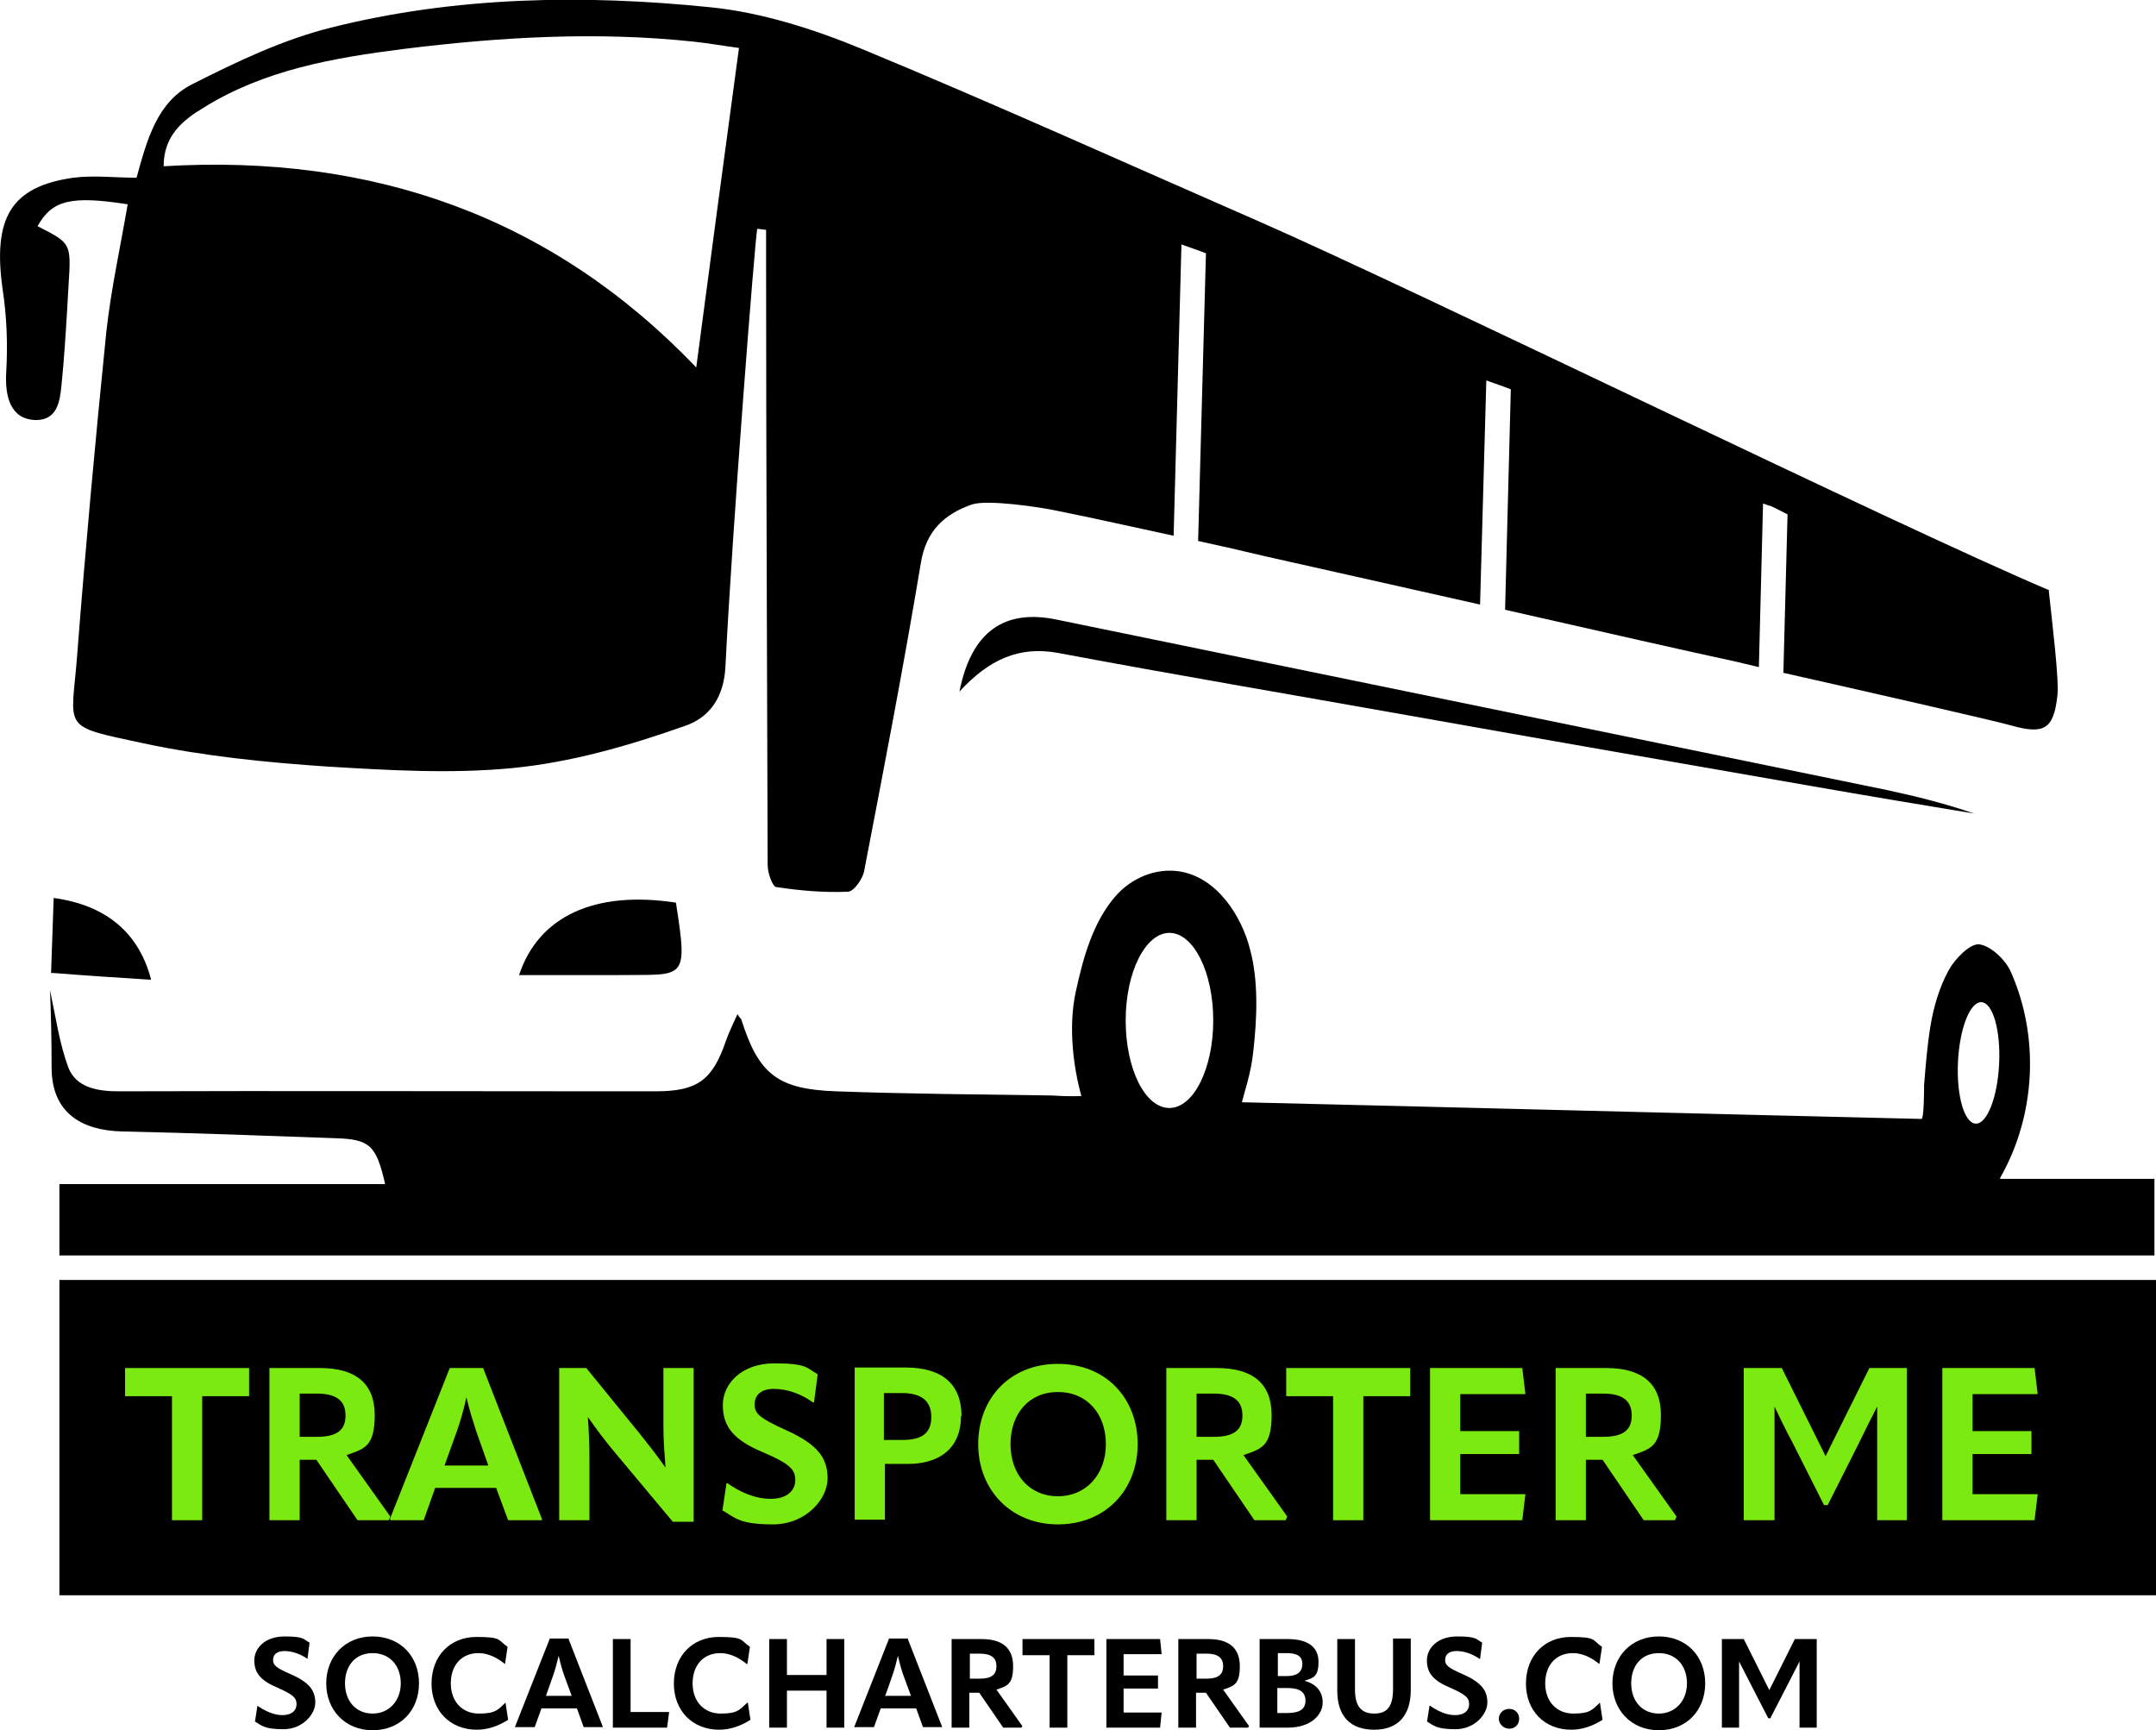 <?xml version="1.0" encoding="UTF-8"?> <svg xmlns="http://www.w3.org/2000/svg" id="Layer_1" version="1.1" viewBox="0 0 413.7 332"><defs><style> .st0 { fill: #7aea10; } .st1 { isolation: isolate; } </style></defs><g id="Layer_11"><g><g id="Socal_Charter"><g><g id="Transporter_Me"><rect x="11.4" y="245.6" width="402.3" height="60.5"></rect><g class="st1"><g class="st1"><path class="st0" d="M47.8,262.5v5.4h-9v23.8h-5.8v-23.8h-9v-5.4h23.8Z"></path><path class="st0" d="M74.9,291l-.3.7h-6l-7.9-11.6h-3.2v11.6h-5.8v-29.2h9.7c6.9,0,10.5,3,10.5,9s-1.9,6.5-5.4,7.7l8.4,11.8h0ZM57.5,267.4v8.3h3.3c4,0,5.5-1.4,5.5-4.1s-1.6-4.2-5.5-4.2h-3.3Z"></path><path class="st0" d="M92.7,262.5l11.3,29v.2h-6.5l-2.3-6.2h-11.7l-2.2,6.2h-6.3l-.2-.2,11.5-29s6.4,0,6.4,0ZM85.1,281.2h8.6l-2.3-6.5c-.6-1.9-1.4-4.3-1.9-6.6h0c-.5,2.3-1.2,4.8-1.9,6.7l-2.3,6.4s0,0,0,0Z"></path><path class="st0" d="M107.3,291.7v-29.2h5.2l10.1,12.4c1.6,2,3.2,4,5.1,6.7h0c-.2-2.7-.4-5.1-.4-7.9v-11.2h5.8v29.5h-4l-11.2-13.4c-1.6-1.9-3.2-4-5.1-6.7h0c.2,2.7.3,5.3.3,8.1v11.7h-5.9Z"></path><path class="st0" d="M138.6,290l.8-5.4h.2c2.2,1.6,5.2,3,8.3,3s4.7-1.6,4.7-3.6-1-3.1-6.1-5.3c-5.8-2.4-7.8-5-7.8-9.1s3.6-8,9.9-8,6.2.9,8.3,2.1l-.7,5.4h-.2c-2.2-1.6-4.9-2.6-7.5-2.6s-3.7,1.3-3.7,3,.9,2.6,6,4.9c6.2,2.8,8,5.4,8,9.3s-4.1,8.8-10.5,8.8-7.3-1.3-9.5-2.6h-.2Z"></path><path class="st0" d="M184.4,271.8c0,5.6-3.6,9.1-10.2,9.1h-4.4v10.7h-5.8v-29.2h9.8c7.1,0,10.7,3.3,10.7,9.3h-.1ZM173.2,276.3c3.8,0,5.5-1.4,5.5-4.4s-1.8-4.6-5.6-4.6h-3.5v9h3.6Z"></path><path class="st0" d="M187.7,277.1c0-8.8,6.1-15.4,15.3-15.4s15.3,6.6,15.3,15.4-6.2,15.4-15.3,15.4-15.3-6.7-15.3-15.4ZM212.2,277.1c0-5.8-3.6-10-9.2-10s-9.1,4.2-9.1,10,3.6,10,9.1,10,9.2-4.3,9.2-10Z"></path><path class="st0" d="M247,291l-.3.7h-6l-7.9-11.6h-3.2v11.6h-5.8v-29.2h9.7c6.9,0,10.5,3,10.5,9s-1.9,6.5-5.4,7.7l8.4,11.8h0ZM229.6,267.4v8.3h3.3c4,0,5.5-1.4,5.5-4.1s-1.6-4.2-5.5-4.2h-3.3Z"></path><path class="st0" d="M270.6,262.5v5.4h-9v23.8h-5.8v-23.8h-9v-5.4h23.8Z"></path><path class="st0" d="M280.2,279v7.7h12.5l-.6,5h-17.7v-29.2h17.7l.6,5h-12.5v7.1h11.3v4.4h-11.3Z"></path><path class="st0" d="M321.7,291l-.3.7h-6l-7.9-11.6h-3.2v11.6h-5.8v-29.2h9.7c6.9,0,10.5,3,10.5,9s-1.9,6.5-5.4,7.7l8.4,11.8h0ZM304.3,267.4v8.3h3.3c4,0,5.5-1.4,5.5-4.1s-1.6-4.2-5.5-4.2h-3.3Z"></path><path class="st0" d="M334.6,291.7v-29.2h7.3l8.4,16.9h0l8.4-16.9h7.2v29.2h-5.7v-21.8h0c-1.2,2.3-2.3,4.5-3.4,6.8l-6.1,12.1h-.7l-6.1-12.1c-1.2-2.2-2.3-4.5-3.4-6.8h0v21.8h-5.9,0Z"></path><path class="st0" d="M378.5,279v7.7h12.5l-.6,5h-17.7v-29.2h17.7l.6,5h-12.5v7.1h11.3v4.4h-11.3Z"></path></g></g></g><g id="SocalCharter"><g class="st1"><g class="st1"><path d="M48.9,330.5l.5-3.2h0c1.3.9,3,1.8,4.8,1.8s2.7-.9,2.7-2.1-.6-1.8-3.5-3.1c-3.4-1.4-4.6-2.9-4.6-5.3s2.1-4.6,5.8-4.6,3.6.5,4.8,1.2l-.4,3.1h0c-1.3-.9-2.9-1.5-4.4-1.5s-2.2.7-2.2,1.7.5,1.5,3.5,2.8c3.6,1.6,4.6,3.2,4.6,5.4s-2.4,5.1-6.1,5.1-4.2-.7-5.5-1.5c0,0,0,.2,0,.2Z"></path><path d="M62.6,323c0-5.1,3.6-9,8.9-9s8.9,3.8,8.9,9-3.6,9-8.9,9-8.9-3.9-8.9-9ZM76.9,323c0-3.4-2.1-5.8-5.4-5.8s-5.3,2.4-5.3,5.8,2.1,5.8,5.3,5.8,5.4-2.5,5.4-5.8Z"></path><path d="M82.8,323.1c0-5.4,3.6-9,8.6-9s4.1.6,6,1.9l-.5,3.3h0c-1.6-1.3-3.3-2.1-5.1-2.1-3.2,0-5.3,2.3-5.3,5.8s2.2,5.8,5.4,5.8,3.6-.7,5.1-2.1h0l.5,3.3c-1.9,1.2-3.9,1.9-6,1.9-5.1,0-8.7-3.6-8.7-8.9h0Z"></path><path d="M109.1,314.5l6.6,16.9h-3.7l-1.3-3.6h-6.8l-1.3,3.6h-3.8l6.7-17h3.7,0,0ZM104.7,325.4h5l-1.4-3.8c-.4-1.1-.8-2.5-1.1-3.9h0c-.3,1.3-.7,2.8-1.1,3.9l-1.3,3.7h0Z"></path><path d="M117.6,314.5h3.4v14h7.4l-.4,3h-10.4s0-17,0-17Z"></path><path d="M129.3,323.1c0-5.4,3.6-9,8.6-9s4.1.6,6,1.9l-.5,3.3h-.1c-1.6-1.3-3.3-2.1-5.1-2.1-3.2,0-5.3,2.3-5.3,5.8s2.2,5.8,5.4,5.8,3.6-.7,5.1-2.1h.1l.5,3.3c-1.9,1.2-3.9,1.9-6,1.9-5.1,0-8.7-3.6-8.7-8.9h0Z"></path><path d="M158.6,314.5h3.4v17h-3.4v-7.1h-7.6v7.1h-3.4v-17h3.4v6.9h7.6v-6.9Z"></path><path d="M174.2,314.5l6.6,16.9h-3.7l-1.3-3.6h-6.8l-1.3,3.6h-3.8l6.7-17h3.7-.1,0ZM169.8,325.4h5l-1.4-3.8c-.4-1.1-.8-2.5-1.1-3.9h0c-.3,1.3-.7,2.8-1.1,3.9l-1.3,3.7h-.1,0Z"></path><path d="M196.2,331.1l-.2.4h-3.5l-4.6-6.7h-1.9v6.7h-3.4v-17h5.7c4,0,6.1,1.7,6.1,5.2s-1.1,3.8-3.2,4.5l4.9,6.9h.1,0ZM186.1,317.3v4.8h1.9c2.3,0,3.2-.8,3.2-2.4s-1-2.4-3.2-2.4h-1.9Z"></path><path d="M210,314.5v3.1h-5.2v13.9h-3.4v-13.9h-5.2v-3.1h13.8,0Z"></path><path d="M215.6,324.1v4.5h7.3l-.3,2.9h-10.3v-17h10.3l.3,2.9h-7.3v4.1h6.6v2.5h-6.6Z"></path><path d="M239.7,331.1l-.2.4h-3.5l-4.6-6.7h-1.9v6.7h-3.4v-17h5.7c4,0,6.1,1.7,6.1,5.2s-1.1,3.8-3.2,4.5l4.9,6.9h.1,0ZM229.6,317.3v4.8h1.9c2.3,0,3.2-.8,3.2-2.4s-1-2.4-3.2-2.4h-1.9Z"></path><path d="M241.7,331.5v-17h5.3c4.1,0,6,1.6,6,4.4s-1,3.1-2.7,3.6h0c2.2.6,3.5,2,3.5,4.2s-2.1,4.8-6.7,4.8h-5.4ZM245.1,321.6h1.9c1.9,0,2.9-.8,2.9-2.3s-1-2.1-3-2.1h-1.7v4.4h0ZM245.1,328.7h1.8c2.6,0,3.6-.8,3.6-2.4s-1.1-2.4-3.4-2.4h-2v4.8h0Z"></path><path d="M256.6,324.4v-9.9h3.4v9.7c0,3.2,1.2,4.6,3.7,4.6s3.6-1.4,3.6-4.7v-9.7h3.4v9.9c0,4.8-2.4,7.6-7,7.6s-7.1-2.6-7.1-7.5Z"></path><path d="M273.8,330.5l.5-3.2h.1c1.3.9,3,1.8,4.8,1.8s2.7-.9,2.7-2.1-.6-1.8-3.5-3.1c-3.4-1.4-4.6-2.9-4.6-5.3s2.1-4.6,5.8-4.6,3.6.5,4.8,1.2l-.4,3.1h-.1c-1.3-.9-2.9-1.5-4.4-1.5s-2.2.7-2.2,1.7.5,1.5,3.5,2.8c3.6,1.6,4.6,3.2,4.6,5.4s-2.4,5.1-6.1,5.1-4.2-.7-5.5-1.5v.2h0Z"></path><path d="M287.6,329.8c0-1.1.9-1.9,2-1.9s1.9.8,1.9,1.9-.8,1.9-1.9,1.9-2-.9-2-1.9h0Z"></path><path d="M292.8,323.1c0-5.4,3.6-9,8.6-9s4.1.6,6,1.9l-.5,3.3h0c-1.6-1.3-3.3-2.1-5.1-2.1-3.2,0-5.3,2.3-5.3,5.8s2.2,5.8,5.4,5.8,3.6-.7,5.1-2.1h0l.5,3.3c-1.9,1.2-3.9,1.9-6,1.9-5.1,0-8.7-3.6-8.7-8.9h0Z"></path><path d="M309.4,323c0-5.1,3.6-9,8.9-9s8.9,3.8,8.9,9-3.6,9-8.9,9-8.9-3.9-8.9-9ZM323.7,323c0-3.4-2.1-5.8-5.4-5.8s-5.3,2.4-5.3,5.8,2.1,5.8,5.3,5.8,5.4-2.5,5.4-5.8Z"></path><path d="M330.4,331.5v-17h4.2l4.9,9.8h0l4.9-9.8h4.2v17h-3.3v-12.7h0c-.7,1.3-1.3,2.6-2,3.9l-3.6,7h-.4l-3.6-7c-.7-1.3-1.3-2.6-2-3.9h0v12.7h-3.3Z"></path></g></g></g></g></g><g id="White_Wheel_copy"><g><g id="Bottom_Bus"><path d="M184.1,132.7c5.7-6.2,11.5-8.8,19-7.4,22.4,4.2,44.8,8,67.3,12,25.9,4.6,51.7,9.1,77.6,13.6,10.3,1.8,20.5,3.5,30.8,5.2-5.5-1.9-11.1-3.3-16.7-4.5-53.1-10.9-106.2-21.8-159.3-32.7-10-2.1-16.4,2.2-18.7,13.8h0Z"></path><path d="M99.6,187.1h18.7c13.1-.2,13.8,1.5,11.4-13.9-15.7-2.4-26.4,2.7-30.1,13.9Z"></path><path d="M10.3,172.3l-.5,14.4h.5c6.2.5,12.5.9,18.7,1.3-2.3-8.9-8.5-14.3-18.7-15.7h0Z"></path></g><path id="Top_Bus" d="M393.3,113.3c-29.5-12.5-121.8-57.7-151.7-70.8-25.4-11.1-50.6-22.5-76.2-33.1-9.2-3.8-19.2-7-29-8-24.4-2.5-49-2.1-72.9,3.9-9.2,2.3-18,6.5-26.5,10.8-6.9,3.4-8.8,10.8-10.8,18-4.2,0-8.2-.5-12.1,0-12.1,1.7-15.5,7.8-13.6,21.4.8,5.2,1,10.5.7,15.8-.3,4.8.8,9.2,5.7,9.3,4.1,0,4.6-3.6,4.9-6.7.5-4.9.8-9.8,1.1-14.7.6-12.6,1.8-12-5.7-15.8,2.8-5,6.4-5.9,17.3-4.2-1.4,8.2-3.2,16.3-4.1,24.5-2.1,20.7-4,41.4-5.6,62.1-1.1,14.3-3.3,13.4,12.6,16.8,11.7,2.5,23.7,3.7,35.6,4.5,11.7.7,23.4,1.4,35.1.3,11.5-1.1,22.5-4.3,33.3-8.1,4.7-1.6,7.5-5.4,7.8-11.4,1.3-26.4,5.7-82.4,6.1-84l1.7.2v5.5c0,38.8.2,77.6.3,116.4,0,1.5.9,4,1.6,4.2,4.6.7,9.2,1.1,13.8.9,1.1,0,2.8-2.4,3.1-3.9,3.8-19.7,7.6-39.4,10.9-59.2,1-6.2,4.6-9.4,9.8-11.2,2.9-1,13.1.5,16.3,1.2,7.5,1.5,14.9,3.2,22.4,4.8l1.5-55.9c1.6.6,3.2,1.1,4.7,1.7l-1.5,55.2c4.2.9,8.5,1.9,12.7,2.9,5.8,1.3,23.1,5.2,41.4,9.3l1.2-43c1.6.6,3.2,1.1,4.7,1.7l-1.1,42.3c18,4.1,36.1,8.2,44.5,10,0,0,1.6.4,4.2,1l.8-31.4c.5.2,1,.4,1.5.5,1.1.5,2.2,1.1,3.2,1.6l-.8,30.4c14.2,3.2,40.6,9.2,43.7,10.1,6.4,1.8,8.2.7,8.9-5.9.3-3-1-13.7-1.7-20.2l.2.2h0ZM133.5,70.4c-27.7-28.9-62.1-40.9-102.1-38.5,0-5.8,3.6-8.8,7.6-11.2,11.7-7.3,25-9.6,38.4-11.3,18.5-2.3,37.1-3.4,55.8-1.4,2.8.3,5.6.8,8.6,1.2-2.8,20.7-5.5,40.8-8.2,61.3h-.1Z"></path></g></g><g id="Bottom_bus"><path d="M383.8,226c6.8-11.9,7.6-26.9,2.1-39.4-1-2.4-3.9-5.1-6.1-5.4-1.8-.2-4.7,2.8-5.9,5-1.8,3.3-2.9,7.1-3.5,10.8s-.9,7.5-1.2,11.2c0,.6,0,6.4-.5,6.5-42.7-1-87.7-2.2-130.4-3.2,0,0,1-3.7,1.1-4,.5-1.9.9-3.9,1.1-5.9.7-6.2,1-13.3-.6-19.3-1.6-6.5-6.4-14-13.6-15.1-4.6-.7-9.2,1.3-12.2,4.7-4.4,5-6.3,12-7.7,18.5s-.5,14.2,1.1,19.9c-1.7.1-4.3,0-5.6-.1-13.8-.2-27.7-.3-41.5-.8-11.2-.4-14.8-3.3-18.1-13.6,0-.3-.4-.5-.8-1.2-.8,1.8-1.6,3.4-2.2,5.1-2.6,7.6-5.5,9.7-13.5,9.7h-8c-31.7,0-63.3-.1-95,0-4.1,0-8.2-.7-9.7-4.6-1.7-4.6-2.4-9.6-3.5-14.8.2,4.9.3,9.9.3,14.8,0,8.7,5.7,12.1,13.5,12.3,13.7.3,27.3.8,41,1.3,6.6.2,7.8,1.4,9.5,8.8H11.4v13.7h402v-14.7h-29.6v-.2h0ZM224.4,212.6c-4.7,0-8.4-7.5-8.4-16.8s3.8-16.8,8.4-16.8,8.4,7.5,8.4,16.8-3.8,16.8-8.4,16.8ZM383.6,204.1c-.3,6.4-2.3,11.6-4.5,11.5s-3.7-5.4-3.4-11.8,2.3-11.6,4.5-11.5,3.7,5.4,3.4,11.8Z"></path></g></g></g></svg> 